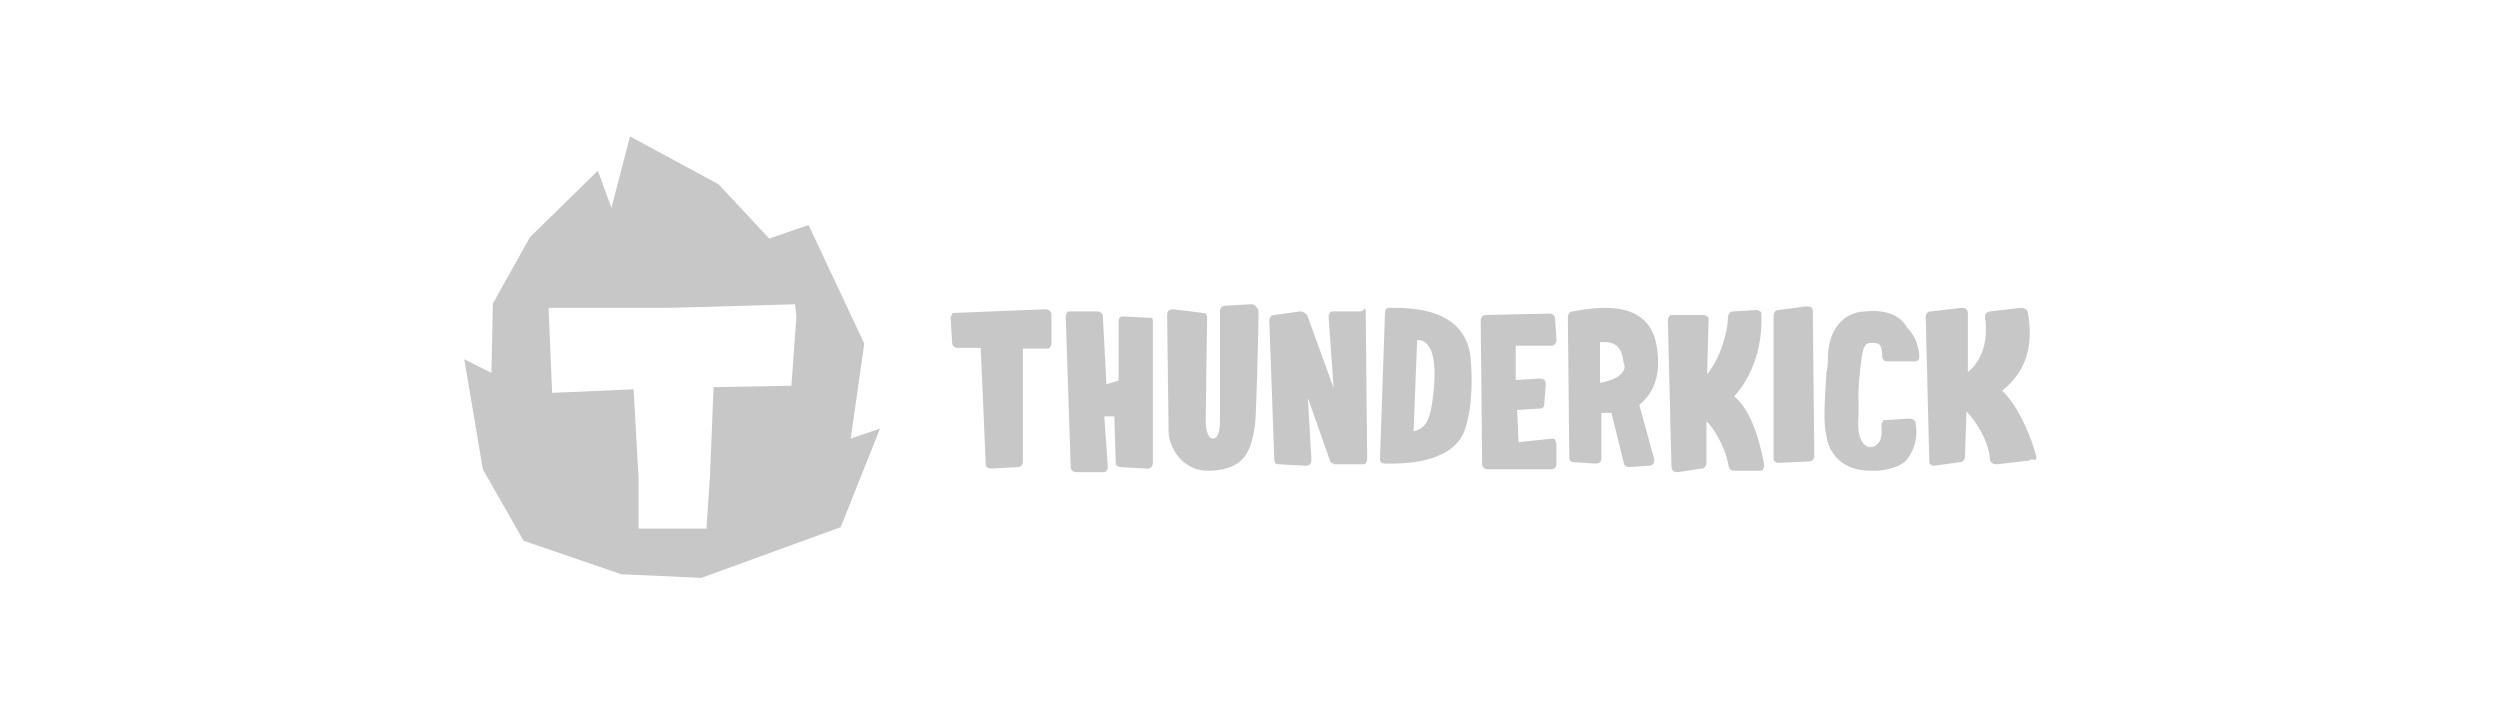 <?xml version="1.0" encoding="utf-8"?>
<!-- Generator: Adobe Illustrator 25.1.0, SVG Export Plug-In . SVG Version: 6.00 Build 0)  -->
<svg version="1.1" id="Layer_1" xmlns="http://www.w3.org/2000/svg" xmlns:xlink="http://www.w3.org/1999/xlink" x="0px" y="0px"
	 viewBox="0 0 350 100" style="enable-background:new 0 0 350 100;" xml:space="preserve">
<style type="text/css">
	.st0{fill:#080808;}
	.st1{fill:#C7C7C7;}
	.st2{fill:none;}
	.st3{fill:#FFFFFF;}
</style>
<g>
	<path class="st1" d="M146.4,43.3l-12.6,0.5c-0.2,0-0.5,0-0.5,0.2c-0.2,0.2-0.2,0.5-0.2,0.7l0.2,3.3c0,0.5,0.5,0.7,0.7,0.7h3.3
		l0.7,16.2c0,0.2,0,0.5,0.2,0.5c0.2,0.2,0.5,0.2,0.5,0.2l3.8-0.2l0,0c0.5,0,0.7-0.5,0.7-0.7l0-15.9h3.3c0.2,0,0.5,0,0.5-0.2
		c0.2-0.2,0.2-0.5,0.2-0.7v-3.8C147.3,43.8,146.9,43.3,146.4,43.3z M161.1,44.5l-3.8-0.2c-0.5,0-0.7,0.2-0.7,0.7v8.3l-1.7,0.5
		l-0.5-9.5c0-0.5-0.5-0.7-0.7-0.7h-3.8c-0.2,0-0.5,0-0.5,0.2c-0.2,0.2-0.2,0.5-0.2,0.5l0.7,21.1c0,0.5,0.5,0.7,0.7,0.7h3.8
		c0.2,0,0.5,0,0.5-0.2c0.2-0.2,0.2-0.5,0.2-0.5l-0.5-7.1h1.4l0.2,6.4c0,0.2,0,0.5,0.2,0.5c0.2,0.2,0.5,0.2,0.5,0.2l3.8,0.2l0,0
		c0.5,0,0.7-0.5,0.7-0.7V45c0-0.2,0-0.5-0.2-0.5C161.6,44.5,161.3,44.5,161.1,44.5z M175.1,42.6l-3.6,0.2c-0.5,0-0.7,0.5-0.7,0.7
		c0,0,0,13.3,0,15c0,1,0,2.9-1,2.9c-0.7,0-1-1.2-1-2.6c0-1.9,0.2-14,0.2-14.3c0-0.5-0.2-0.7-0.7-0.7l-4-0.5c-0.2,0-0.5,0-0.7,0.2
		c-0.2,0.2-0.2,0.5-0.2,0.7c0,0,0.2,15.4,0.2,16.2c0,1.9,1.7,5.7,5.9,5.5c5-0.2,5.7-3.1,6.2-6.4c0.2-1.4,0.5-14.3,0.5-15.7
		c0-0.2,0-0.5-0.2-0.7C175.6,42.6,175.4,42.6,175.1,42.6z M190.3,43.6h-3.6l0,0c-0.2,0-0.5,0-0.5,0.2c-0.2,0.2-0.2,0.5-0.2,0.5
		l0.7,10L183,44.1c-0.2-0.2-0.5-0.5-1-0.5l-3.6,0.5c-0.5,0-0.7,0.5-0.7,0.7l0.7,19.5c0,0.5,0.2,0.7,0.7,0.7l3.6,0.2
		c0.2,0,0.5,0,0.7-0.2c0.2-0.2,0.2-0.5,0.2-0.7l-0.5-8.6l3.1,8.8c0,0.2,0.5,0.5,0.7,0.5h3.8l0,0c0.2,0,0.5,0,0.5-0.2
		c0.2-0.2,0.2-0.5,0.2-0.7l-0.2-20.4c0-0.2,0-0.5-0.2-0.5C190.8,43.6,190.6,43.6,190.3,43.6z M195.3,43.1c-0.2,0-0.5,0-0.7,0
		c-0.5,0-0.7,0.2-0.7,0.7l-0.7,20.4c0,0.5,0.2,0.7,0.7,0.7c0,0,0.5,0,1.2,0l0,0c2.6,0,8.6-0.5,10-4.8c1.2-3.6,1-8.3,0.7-10.7
		C205,45.2,201.5,43.1,195.3,43.1z M200.5,56.4c-0.5,3.3-1.4,3.6-2.6,4l0.5-12.8c0.5,0,1,0,1.7,1C201,50,201,53.1,200.5,56.4z
		 M217.4,61.4l-4.8,0.5l-0.2-4.5l3.1-0.2c0.5,0,0.7-0.2,0.7-0.7l0.2-2.6c0-0.2,0-0.5-0.2-0.7c-0.2-0.2-0.5-0.2-0.7-0.2l-3.3,0.2
		v-4.8h5l0,0c0.5,0,0.7-0.5,0.7-0.7v-0.2l-0.2-2.9c0-0.5-0.5-0.7-0.7-0.7l-9,0.2c-0.5,0-0.7,0.5-0.7,0.7l0.2,20.2
		c0,0.5,0.5,0.7,0.7,0.7h9c0.4,0,0.7-0.3,0.7-0.7v-2.6c0-0.2,0-0.5-0.2-0.7C217.9,61.6,217.6,61.4,217.4,61.4z M232.1,49.8
		c-0.2-2.9-1.2-6.7-7.4-6.7c-1.4,0-2.9,0.2-4.5,0.5c-0.5,0-0.7,0.5-0.7,0.7l0.2,19.7c0,0.5,0.2,0.7,0.7,0.7l2.9,0.2
		c0.2,0,0.5,0,0.7-0.2c0.2-0.2,0.2-0.5,0.2-0.5v-6.4h1.4l1.7,6.9c0,0.5,0.5,0.7,0.7,0.7l0,0l2.9-0.2c0.2,0,0.5-0.2,0.5-0.2
		c0.2-0.2,0.2-0.5,0.2-0.7l-2.1-7.6C230.9,55.5,232.4,53.6,232.1,49.8z M226.9,52.4c-0.7,0.7-1.9,1-2.9,1.2v-5.7c0.2,0,0.5,0,0.7,0
		c1.2,0,2.4,0.5,2.6,2.9C227.6,51.4,227.4,51.9,226.9,52.4z M242.8,55.5c1.2-1.4,4-5,3.8-11.4c0-0.2,0-0.5-0.2-0.5
		c-0.2-0.2-0.5-0.2-0.5-0.2l-3.3,0.2c-0.5,0-0.7,0.5-0.7,1c0,1.7-1,5.5-2.9,7.8l0.2-7.6c0-0.2,0-0.5-0.2-0.5
		c-0.2-0.2-0.5-0.2-0.5-0.2h-4.3c-0.2,0-0.5,0-0.5,0.2c-0.2,0.2-0.2,0.5-0.2,0.5l0.5,20.4c0,0.2,0,0.5,0.2,0.7
		c0.2,0.2,0.5,0.2,0.7,0.2l3.3-0.5c0.5,0,0.7-0.5,0.7-0.7V59c0.7,0.5,2.6,3.3,3.1,6.2c0,0.5,0.5,0.7,0.7,0.7h3.6l0,0
		c0.2,0,0.5,0,0.5-0.2c0.2-0.2,0.2-0.5,0.2-0.5C246.8,64,245.7,57.8,242.8,55.5z M252.8,42.9l-3.8,0.5c-0.5,0-0.7,0.5-0.7,0.7v20
		c0,0.2,0,0.5,0.2,0.5c0.2,0.2,0.5,0.2,0.5,0.2l0,0l4.3-0.2c0.5,0,0.7-0.5,0.7-0.7l-0.2-20.2c0-0.2,0-0.5-0.2-0.7
		C253.3,42.9,253,42.9,252.8,42.9z M261.1,43.6c-1.2,0-5,0.7-5.2,6.4c0,0.7,0,1.4-0.2,2.1c-0.2,3.8-0.5,6.7,0,9
		c0.2,1.4,1.4,4.8,6.2,4.8c0.2,0,0.7,0,1,0c1.9-0.2,3.6-0.7,4.3-1.9c1.2-1.7,1.2-3.6,1-4.5v-0.2c0-0.5-0.5-0.7-1-0.7l-3.1,0.2
		c-0.2,0-0.5,0-0.5,0.2c-0.2,0.2-0.2,0.5-0.2,0.7c0,0.5,0.2,1.7-0.5,2.4c-0.2,0.2-0.5,0.5-1,0.5l0,0c-0.5,0-0.7-0.2-1-0.5
		c-0.5-0.5-0.9-1.6-0.7-4.1c0-0.5,0-0.9,0-1.4c-0.1-2.4,0.2-5,0.5-6.9l0,0c0.2-1.2,0.5-1.7,1.2-1.7s1.2,0,1.4,0.5s0.2,1,0.2,1.2
		s0,0.5,0.2,0.7c0.2,0.2,0.5,0.2,0.7,0.2h3.6c0.5,0,0.7-0.2,0.7-0.7c0,0,0-2.4-1.7-4C266.1,44.1,263.9,43.3,261.1,43.6z M285.1,64
		c0-0.2-1.7-6.4-4.8-9.3c1.7-1.4,4.8-4.3,3.6-10.9c0-0.5-0.5-0.7-1-0.7l-4.3,0.5c-0.2,0-0.5,0.2-0.5,0.2c-0.2,0.2-0.2,0.5-0.2,0.7
		c0,0,1,4.8-2.4,7.6v-8.1c0-0.2,0-0.5-0.2-0.7c-0.2-0.2-0.5-0.2-0.7-0.2l-4.3,0.5c-0.5,0-0.7,0.5-0.7,0.7l0.5,20.2
		c0,0.2,0,0.5,0.2,0.5c0.2,0.2,0.2,0.2,0.5,0.2l0,0l3.6-0.5c0.5,0,0.7-0.5,0.7-0.7l0.2-6.4c1.2,1.2,3.1,4,3.3,6.7
		c0,0.5,0.5,0.7,1,0.7l4.3-0.5c0.2,0,0.5-0.2,0.5-0.2C285.1,64.5,285.1,64.3,285.1,64z"/>
	<path class="st1" d="M119.1,61.4l1.9-13.3l-7.8-16.6l-5.5,1.9l-7.1-7.6l-12.4-6.7l-2.6,10l-1.9-5.2l-9.5,9.3l-5.2,9.3l-0.2,9.7
		l-3.8-1.9l2.6,15.4l5.7,10L87,80.4l11.2,0.5l19.5-7.1l5.5-13.8L119.1,61.4z M110.8,54l-10.9,0.2l-0.5,12.4L98.9,74h-9.5v-7.1
		l-0.7-12.4L77.3,55l-0.5-11.9h16.9l17.6-0.5l0.2,1.7L110.8,54z"/>
</g>
</svg>

